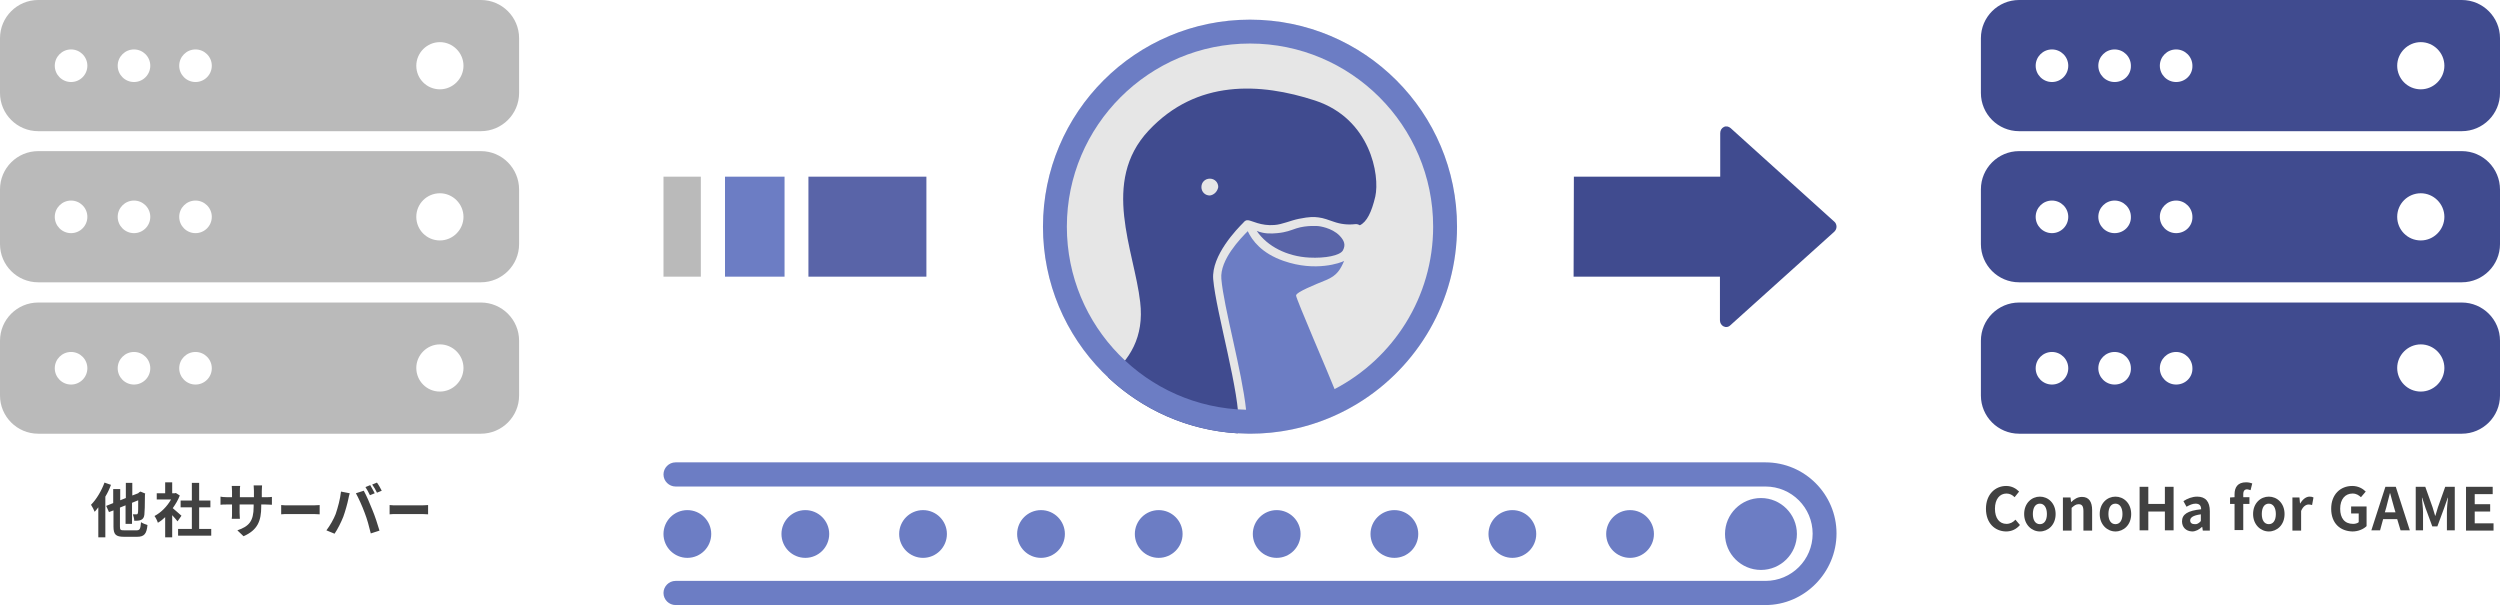 <svg xmlns="http://www.w3.org/2000/svg" x="0" y="0" viewBox="0 0 890 215.4" width="890" height="215.4"><path fill="#414141" d="M50.2,185.9c.6.4,1.6.8,2.3,1-.3,3.1-1.1,4.2-3.7,4.2h-4.6c-3,0-3.8-.8-3.8-3.7v-5.7l-1.6.6-1-2.2,2.5-1v-5h2.5v4l2-.8v-5.4h2.3v4.5l2.1-.8.3-.3.5-.3,1.7.7-.1.4c0,3.7-.1,6.2-.2,7.1-.1,1-.5,1.6-1.2,1.9s-1.6.3-2.4.3c0-.7-.3-1.7-.5-2.3h1.3c.3,0,.4-.1.5-.5.1-.4.1-1.8.1-4.5l-2.2.9v7.5h-2.3v-6.6l-2,.8v6.7c0,1.3.2,1.4,1.6,1.4h4.3c1.2,0,1.4-.5,1.6-2.9ZM37.2,171.8c-1.1,3-2.9,6-4.8,7.9.4.6,1.1,1.9,1.3,2.5.4-.5.9-1,1.3-1.6v10.7h2.5v-14.5c.8-1.3,1.5-2.8,2-4.2l-2.3-.8ZM70.9,180.6h4v-2.4h-4v-6.3h-2.6v6.3h-4v2.4h4v7.7h-4.9v2.4h11.8v-2.4h-4.3v-7.7ZM61.5,180.9c1-1.4,1.9-2.9,2.5-4.5l-1.4-.9-.4.1h-.9v-3.9h-2.5v3.9h-3v2.2h5.1c-1.4,2.5-3.6,4.7-5.9,5.9.4.5,1,1.7,1.2,2.4.9-.5,1.8-1.2,2.6-2v7.2h2.5v-7.9c.7.8,1.5,1.6,1.9,2.2l1.4-2c-.5-.4-2.1-1.9-3.1-2.7ZM93.2,177v-2.2c0-.9.1-1.6.1-2h-3c0,.5.1,1.2.1,2v2.2h-5v-2.1c0-.8,0-1.5.1-1.9h-3c0,.4.1,1.1.1,1.9v2.1h-1.8c-1.1,0-1.9-.1-2.3-.2v2.9c.5-.1,1.3-.1,2.3-.1h1.8v2.9c0,.9,0,1.8-.1,2.2h2.9c0-.4-.1-1.3-.1-2.2v-2.9h5v.8c0,5.2-1.7,7-5.8,8.4l2.2,2.1c5-2.2,6.3-5.4,6.3-10.6v-.7h1.5c1.1,0,1.8.1,2.3.1v-2.8c-.6.1-1.2.1-2.3.1h-1.3ZM102.8,179.9c-.9,0-2.1,0-2.7-.1v3.3c.6-.1,1.7-.1,2.7-.1h9c.7,0,1.6.1,2,.1v-3.3c-.5,0-1.2.1-2,.1h-9ZM132.5,172.5c.6.8,1.3,2,1.7,2.9l1.7-.7c-.4-.8-1.1-2.1-1.7-2.9l-1.7.7ZM133.4,175.6c-.4-.7-1.1-2.1-1.6-2.9l-1.7.7c.5.8,1.2,2,1.6,2.9l1.7-.7ZM129.5,174.7l-2.8.9c.9,1.6,2.3,4.7,3.1,6.9.9,2.3,1.6,4.9,2.2,7.4l3.1-1c-.6-2.1-1.7-5.4-2.5-7.3-.8-2.1-2.2-5.3-3.1-6.9ZM119.5,183c-.7,1.8-2,4.1-3.3,5.8l2.9,1.2c1.1-1.6,2.3-4,3.1-6,.7-1.9,1.5-4.8,1.8-6.3.1-.5.3-1.5.5-2.1l-3.1-.6c-.3,2.7-1.1,5.6-1.9,8ZM141.4,179.9c-.9,0-2.1,0-2.7-.1v3.3c.6-.1,1.7-.1,2.7-.1h9c.7,0,1.6.1,2,.1v-3.3c-.5,0-1.2.1-2,.1h-9ZM714.3,186.5c-2.5,0-4.1-2-4.1-5.4s1.7-5.4,4.1-5.4c1.2,0,2.1.5,2.9,1.3l1.6-2c-1.1-1.1-2.6-2-4.6-2-3.9,0-7.2,3-7.2,8.1,0,5.2,3.2,8,7.1,8.1,2.1,0,3.7-.8,5-2.3l-1.6-1.9c-.8.9-1.9,1.5-3.2,1.5ZM731.8,183c0,3.9-2.7,6.2-5.6,6.2s-5.6-2.4-5.6-6.2c0-3.9,2.7-6.2,5.6-6.2s5.6,2.3,5.6,6.2ZM728.7,183c0-2.2-.9-3.7-2.5-3.7s-2.5,1.4-2.5,3.7c0,2.2.9,3.6,2.5,3.6s2.5-1.4,2.5-3.6ZM741.2,176.9c-1.6,0-2.8.8-3.8,1.8h-.1l-.2-1.6h-2.7v11.8h3.1v-8.1c.9-.8,1.5-1.3,2.5-1.3,1.2,0,1.7.7,1.7,2.5v6.9h3.1v-7.3c0-2.9-1.1-4.7-3.6-4.7ZM758.7,183c0,3.9-2.7,6.2-5.6,6.2s-5.6-2.4-5.6-6.2c0-3.9,2.7-6.2,5.6-6.2s5.6,2.3,5.6,6.2ZM755.6,183c0-2.2-.9-3.7-2.5-3.7s-2.5,1.4-2.5,3.7c0,2.2.9,3.6,2.5,3.6s2.5-1.4,2.5-3.6ZM770.7,179.4h-5.9v-6.1h-3.1v15.5h3.1v-6.7h5.9v6.7h3.1v-15.5h-3.1v6.1ZM786.7,182v6.9h-2.5l-.2-1.3h-.1c-1,.9-2.2,1.6-3.5,1.6-2.3-.1-3.6-1.6-3.6-3.6,0-2.5,2-3.8,6.8-4.3,0-1.2-.5-2-2-2-1.1,0-2.1.5-3.2,1.1l-1.1-2c1.4-.9,3.1-1.6,4.9-1.6,3,0,4.5,1.8,4.5,5.2ZM783.5,183.1c-2.9.4-3.8,1.2-3.8,2.2,0,.9.7,1.3,1.6,1.3.8.1,1.5-.3,2.2-1.1v-2.4ZM795.5,176v1l-1.6.1v2.3h1.6v9.3h3.1v-9.3h2.2v-2.4h-2.2v-1c0-1.3.5-1.8,1.4-1.8.3,0,.8.2,1.2.3l.6-2.4c-.5-.2-1.3-.4-2.2-.4-3,0-4.1,1.8-4.1,4.3ZM813.3,183c0,3.9-2.7,6.2-5.6,6.2s-5.6-2.4-5.6-6.2c0-3.9,2.7-6.2,5.6-6.2s5.6,2.3,5.6,6.2ZM810.2,183c0-2.2-.9-3.7-2.5-3.7s-2.5,1.4-2.5,3.7c0,2.2.9,3.6,2.5,3.6s2.5-1.4,2.5-3.6ZM818.9,179.2h-.1l-.2-2.1h-2.5v11.8h3.1v-7c.7-1.7,1.8-2.3,2.7-2.3.5,0,.8.1,1.2.2l.5-2.7c-.4-.2-.7-.3-1.4-.3-1.2,0-2.4.9-3.3,2.4ZM837,182.8h2.7v3.1c-.5.4-1.2.6-2,.6-3,0-4.6-2-4.6-5.4s1.8-5.4,4.4-5.4c1.4,0,2.2.6,3,1.3l1.7-2c-1-1-2.6-2-4.8-2-4.2,0-7.5,3-7.5,8.1,0,5.2,3.2,8,7.6,8.1,2.1,0,4-.9,5-1.9v-7h-5.5v2.5ZM852.9,173.3l5,15.5h-3.3l-1.2-4h-5l-1.1,4h-3.1l5-15.5h3.7ZM852.8,182.4l-.5-1.7c-.5-1.6-.9-3.4-1.4-5.1h-.1c-.4,1.7-.9,3.5-1.3,5.1l-.5,1.7h3.8ZM867.9,180.6c-.3,1-.6,2-.9,3h-.1c-.3-1-.6-2-.9-3l-2.6-7.3h-3.4v15.5h2.6v-6.5c0-1.5-.3-3.6-.4-5.1h.1l1.2,3.7,2.4,6.5h1.8l2.4-6.5,1.3-3.7h.1c-.2,1.5-.4,3.6-.4,5.1v6.5h2.8v-15.5h-3.4l-2.6,7.3ZM881,186.3v-4.2h5.5v-2.6h-5.5v-3.6h6.4v-2.6h-9.5v15.6h9.8v-2.6h-6.7Z"/><path fill="#bababa" d="M249.5,62.9v35.6h-13.3v-35.6h13.3ZM184.8,67.5v19.4c0,7.5-6.1,13.6-13.6,13.6H13.6c-7.5,0-13.6-6.1-13.6-13.6v-19.5c0-7.5,6.1-13.6,13.6-13.6h157.6c7.5,0,13.6,6.1,13.6,13.7ZM31.1,77.2c0-3.2-2.6-5.8-5.8-5.8s-5.8,2.6-5.8,5.8,2.6,5.8,5.8,5.8,5.8-2.6,5.8-5.8ZM53.5,77.2c0-3.2-2.6-5.8-5.8-5.8s-5.8,2.6-5.8,5.8,2.6,5.8,5.8,5.8,5.8-2.6,5.8-5.8ZM75.4,77.2c0-3.2-2.6-5.8-5.8-5.8s-5.8,2.6-5.8,5.8,2.6,5.8,5.8,5.8,5.8-2.6,5.8-5.8ZM165,77.2c0-4.6-3.8-8.4-8.4-8.4s-8.4,3.7-8.4,8.4c0,4.6,3.7,8.4,8.4,8.4,4.6,0,8.4-3.8,8.4-8.4ZM184.8,121.3v19.5c0,7.5-6.1,13.6-13.6,13.6H13.6c-7.5,0-13.6-6.1-13.6-13.6v-19.5c0-7.5,6.1-13.6,13.6-13.6h157.6c7.5,0,13.6,6.1,13.6,13.6ZM31.1,131.1c0-3.2-2.6-5.8-5.8-5.8s-5.8,2.6-5.8,5.8,2.6,5.8,5.8,5.8,5.8-2.6,5.8-5.8ZM53.5,131.1c0-3.2-2.6-5.8-5.8-5.8s-5.8,2.6-5.8,5.8,2.6,5.8,5.8,5.8,5.8-2.6,5.8-5.8ZM75.4,131.1c0-3.2-2.6-5.8-5.8-5.8s-5.8,2.6-5.8,5.8,2.6,5.8,5.8,5.8,5.8-2.6,5.8-5.8ZM165,131c0-4.6-3.8-8.4-8.4-8.4s-8.4,3.8-8.4,8.4,3.7,8.4,8.4,8.4c4.6,0,8.4-3.8,8.4-8.4ZM184.8,13.6v19.5c0,7.5-6.1,13.6-13.6,13.6H13.6c-7.5,0-13.6-6.1-13.6-13.6V13.6C0,6.1,6.1,0,13.6,0h157.6C178.7,0,184.8,6.1,184.8,13.6ZM31.1,23.4c0-3.2-2.6-5.8-5.8-5.8s-5.8,2.6-5.8,5.8,2.6,5.8,5.8,5.8,5.8-2.6,5.8-5.8ZM53.5,23.4c0-3.2-2.6-5.8-5.8-5.8s-5.8,2.6-5.8,5.8,2.6,5.8,5.8,5.8,5.8-2.6,5.8-5.8ZM75.4,23.4c0-3.2-2.6-5.8-5.8-5.8s-5.8,2.6-5.8,5.8,2.6,5.8,5.8,5.8,5.8-2.6,5.8-5.8ZM165,23.4c0-4.6-3.8-8.4-8.4-8.4s-8.4,3.8-8.4,8.4,3.7,8.4,8.4,8.4c4.6,0,8.4-3.8,8.4-8.4Z"/><path fill="#e6e6e6" d="M518.7,80.7c0,40.703-32.997,73.7-73.7,73.7s-73.7-32.997-73.7-73.7S404.297,7,445,7s73.7,32.997,73.7,73.7Z"/><path fill="#404b8f" d="M876.4,0h-157.6c-7.5,0-13.6,6.1-13.6,13.6v19.5c0,7.5,6.1,13.6,13.6,13.6h157.6c7.5,0,13.6-6.1,13.6-13.6V13.6C890,6.1,883.9,0,876.4,0ZM730.5,29.2c-3.2,0-5.8-2.6-5.8-5.8s2.6-5.8,5.8-5.8,5.8,2.6,5.8,5.8-2.6,5.8-5.8,5.8ZM752.8,29.2c-3.2,0-5.8-2.6-5.8-5.8s2.6-5.8,5.8-5.8,5.8,2.6,5.8,5.8c.1,3.2-2.5,5.8-5.8,5.8ZM774.7,29.2c-3.2,0-5.8-2.6-5.8-5.8s2.6-5.8,5.8-5.8,5.8,2.6,5.8,5.8c.1,3.2-2.5,5.8-5.8,5.8ZM861.8,31.8c-4.7,0-8.4-3.8-8.4-8.4s3.8-8.4,8.4-8.4,8.4,3.8,8.4,8.4-3.8,8.4-8.4,8.4ZM653,78.9c.5.4.8,1.1.8,1.8s-.3,1.3-.8,1.8l-37,33.3c-.7.7-1.6.8-2.4.4-.8-.4-1.3-1.2-1.3-2.2v-15.5h-52.1l.1-35.6h52.1v-15.5c0-1,.5-1.8,1.3-2.2.8-.4,1.7-.2,2.4.4l36.9,33.3ZM876.4,107.7h-157.6c-7.5,0-13.6,6.1-13.6,13.6v19.5c0,7.5,6.1,13.6,13.6,13.6h157.6c7.5,0,13.6-6.1,13.6-13.6v-19.5c0-7.5-6.1-13.6-13.6-13.6ZM730.5,136.9c-3.2,0-5.8-2.6-5.8-5.8s2.6-5.8,5.8-5.8,5.8,2.6,5.8,5.8-2.6,5.8-5.8,5.8ZM752.8,136.9c-3.2,0-5.8-2.6-5.8-5.8s2.6-5.8,5.8-5.8,5.8,2.6,5.8,5.8c.1,3.2-2.5,5.8-5.8,5.8ZM774.7,136.9c-3.2,0-5.8-2.6-5.8-5.8s2.6-5.8,5.8-5.8,5.8,2.6,5.8,5.8c.1,3.2-2.5,5.8-5.8,5.8ZM861.8,139.4c-4.7,0-8.4-3.8-8.4-8.4s3.8-8.4,8.4-8.4,8.4,3.8,8.4,8.4-3.8,8.4-8.4,8.4ZM876.4,53.8h-157.6c-7.5,0-13.6,6.1-13.6,13.6v19.5c0,7.5,6.1,13.6,13.6,13.6h157.6c7.5,0,13.6-6.1,13.6-13.6v-19.4c0-7.6-6.1-13.7-13.6-13.7ZM730.5,83c-3.2,0-5.8-2.6-5.8-5.8s2.6-5.8,5.8-5.8,5.8,2.6,5.8,5.8-2.6,5.8-5.8,5.8ZM752.8,83c-3.2,0-5.8-2.6-5.8-5.8s2.6-5.8,5.8-5.8,5.8,2.6,5.8,5.8c.1,3.2-2.5,5.8-5.8,5.8ZM774.7,83c-3.2,0-5.8-2.6-5.8-5.8s2.6-5.8,5.8-5.8,5.8,2.6,5.8,5.8c.1,3.2-2.5,5.8-5.8,5.8ZM861.8,85.6c-4.7,0-8.4-3.8-8.4-8.4,0-4.7,3.8-8.4,8.4-8.4s8.4,3.8,8.4,8.4-3.8,8.4-8.4,8.4ZM468.2,35.8c-19.6-6.4-42.2-7.6-59.3,10.7-17.1,18.3-5.1,42.6-3,61,1.503,12.571-3.81,20.753-11.408,26.844,12.21,11.501,28.336,18.883,46.174,19.919.105-.875.186-1.793.235-2.763.7-11.1-8-40.4-9-52.1-.7-8.5,8.6-18,10.7-20.1.4-.5.9-1,1.7-.9,1.3.1,4.6,2.1,9.4,1.7,2.8-.2,5.7-1.6,8.7-2.2,4-.8,5.3-.7,7-.5,1.8.2,3.8,1,5.3,1.5,2.5.9,5.1,1.2,7.7.9.6-.1,1.2.1,1.7.4,2.5-1.2,4.2-4.7,5.5-10.2,1.7-7.6-1.7-27.7-21.4-34.2ZM430.7,69.6c-1.7,0-3-1.3-3-3s1.3-3,3-3,3,1.3,3,3c-.3,1.6-1.5,2.8-3,3Z"/><path fill="#5964a8" d="M287.8,62.9h42v35.6h-42v-35.6ZM476.9,83.9c-2.8-2.9-7.5-3.4-7.5-3.4,0,0-4.2-.4-7.9.8-2.1.7-3.6,1.4-6.8,1.7-2.2.2-4.6.3-7.3-.8,3.7,5.5,10.8,9.1,18.7,9.5,5.6.3,11-.7,12-2.6,1-1.9.5-3.4-1.2-5.2Z"/><path fill="#6c7dc4" d="M286.7,198.6c-4.694,0-8.5-3.806-8.5-8.5s3.806-8.5,8.5-8.5,8.5,3.806,8.5,8.5-3.806,8.5-8.5,8.5ZM337.1,190.1c0-4.694-3.806-8.5-8.5-8.5s-8.5,3.806-8.5,8.5,3.806,8.5,8.5,8.5,8.5-3.806,8.5-8.5ZM279.3,62.9h-21.2v35.6h21.2v-35.6ZM244.7,198.6c4.694,0,8.5-3.806,8.5-8.5s-3.806-8.5-8.5-8.5-8.5,3.806-8.5,8.5,3.806,8.5,8.5,8.5ZM379.1,190.1c0-4.694-3.806-8.5-8.5-8.5s-8.5,3.806-8.5,8.5,3.806,8.5,8.5,8.5,8.5-3.806,8.5-8.5ZM628.5,164.6H240.5c-2.4,0-4.3,2-4.3,4.3,0,2.4,2,4.3,4.3,4.3h388c9.3,0,16.8,7.5,16.8,16.8s-7.5,16.8-16.8,16.8H240.5c-2.4,0-4.3,2-4.3,4.3,0,2.4,2,4.3,4.3,4.3h388c13.9,0,25.3-11.6,25.3-25.5s-11.3-25.3-25.3-25.3ZM588.8,190.1c0-4.694-3.806-8.5-8.5-8.5s-8.5,3.806-8.5,8.5,3.806,8.5,8.5,8.5,8.5-3.806,8.5-8.5ZM639.7,190.1c0-7.069-5.731-12.8-12.8-12.8s-12.8,5.731-12.8,12.8,5.731,12.8,12.8,12.8,12.8-5.731,12.8-12.8ZM546.9,190.1c0-4.694-3.806-8.5-8.5-8.5s-8.5,3.806-8.5,8.5,3.806,8.5,8.5,8.5,8.5-3.806,8.5-8.5ZM504.9,190.1c0-4.694-3.806-8.5-8.5-8.5s-8.5,3.806-8.5,8.5,3.806,8.5,8.5,8.5,8.5-3.806,8.5-8.5ZM463,190.1c0-4.694-3.806-8.5-8.5-8.5s-8.5,3.806-8.5,8.5,3.806,8.5,8.5,8.5,8.5-3.806,8.5-8.5ZM421,190.1c0-4.694-3.806-8.5-8.5-8.5s-8.5,3.806-8.5,8.5,3.806,8.5,8.5,8.5,8.5-3.806,8.5-8.5ZM371.3,80.7c0-40.7,33-73.7,73.7-73.7s73.7,33,73.7,73.7c0,26.55-14.049,49.816-35.112,62.79,0,0,0,0,.001,0-.012.007-.024.014-.036.021-.41.252-.828.493-1.244.738-.472.278-.946.552-1.425.819-.434.243-.869.484-1.308.718-.607.323-1.221.635-1.838.941-.559.278-1.122.547-1.689.811-.573.267-1.147.529-1.728.781-.425.185-.852.365-1.281.542-.631.26-1.268.509-1.907.752-.396.15-.791.304-1.191.447-.844.304-1.697.591-2.555.865-.38.121-.763.236-1.146.351-.705.212-1.415.413-2.129.605-.323.086-.643.178-.967.26-.988.251-1.984.48-2.988.69-.309.065-.62.121-.93.182-.8.157-1.605.3-2.414.431-.311.05-.621.103-.933.149-1.06.157-2.127.295-3.201.407-.198.021-.398.034-.596.053-.925.088-1.855.158-2.79.212-.306.018-.612.035-.919.049-1.119.051-2.242.085-3.374.085-.436,0-.865-.025-1.299-.033h0c-40.098-.696-72.401-33.403-72.401-73.667ZM379.8,80.7c0,35.531,28.449,64.417,63.801,65.165-1.484-13.873-7.932-36.402-8.801-46.565-.6-6.8,6.9-14.5,9.4-17,1.6,3.4,5,7.9,12.8,10.6,11.5,4,20.4.6,21.5,0-1.3,3-2.5,5.2-6.4,6.8-3.9,1.6-10.7,4.3-10.7,5.5s11.5,27.7,13.7,33.3c.004.008.005.015.009.024,20.847-10.881,35.091-32.687,35.091-57.824,0-36-29.3-65.2-65.2-65.2s-65.2,29.2-65.2,65.2Z"/></svg>
